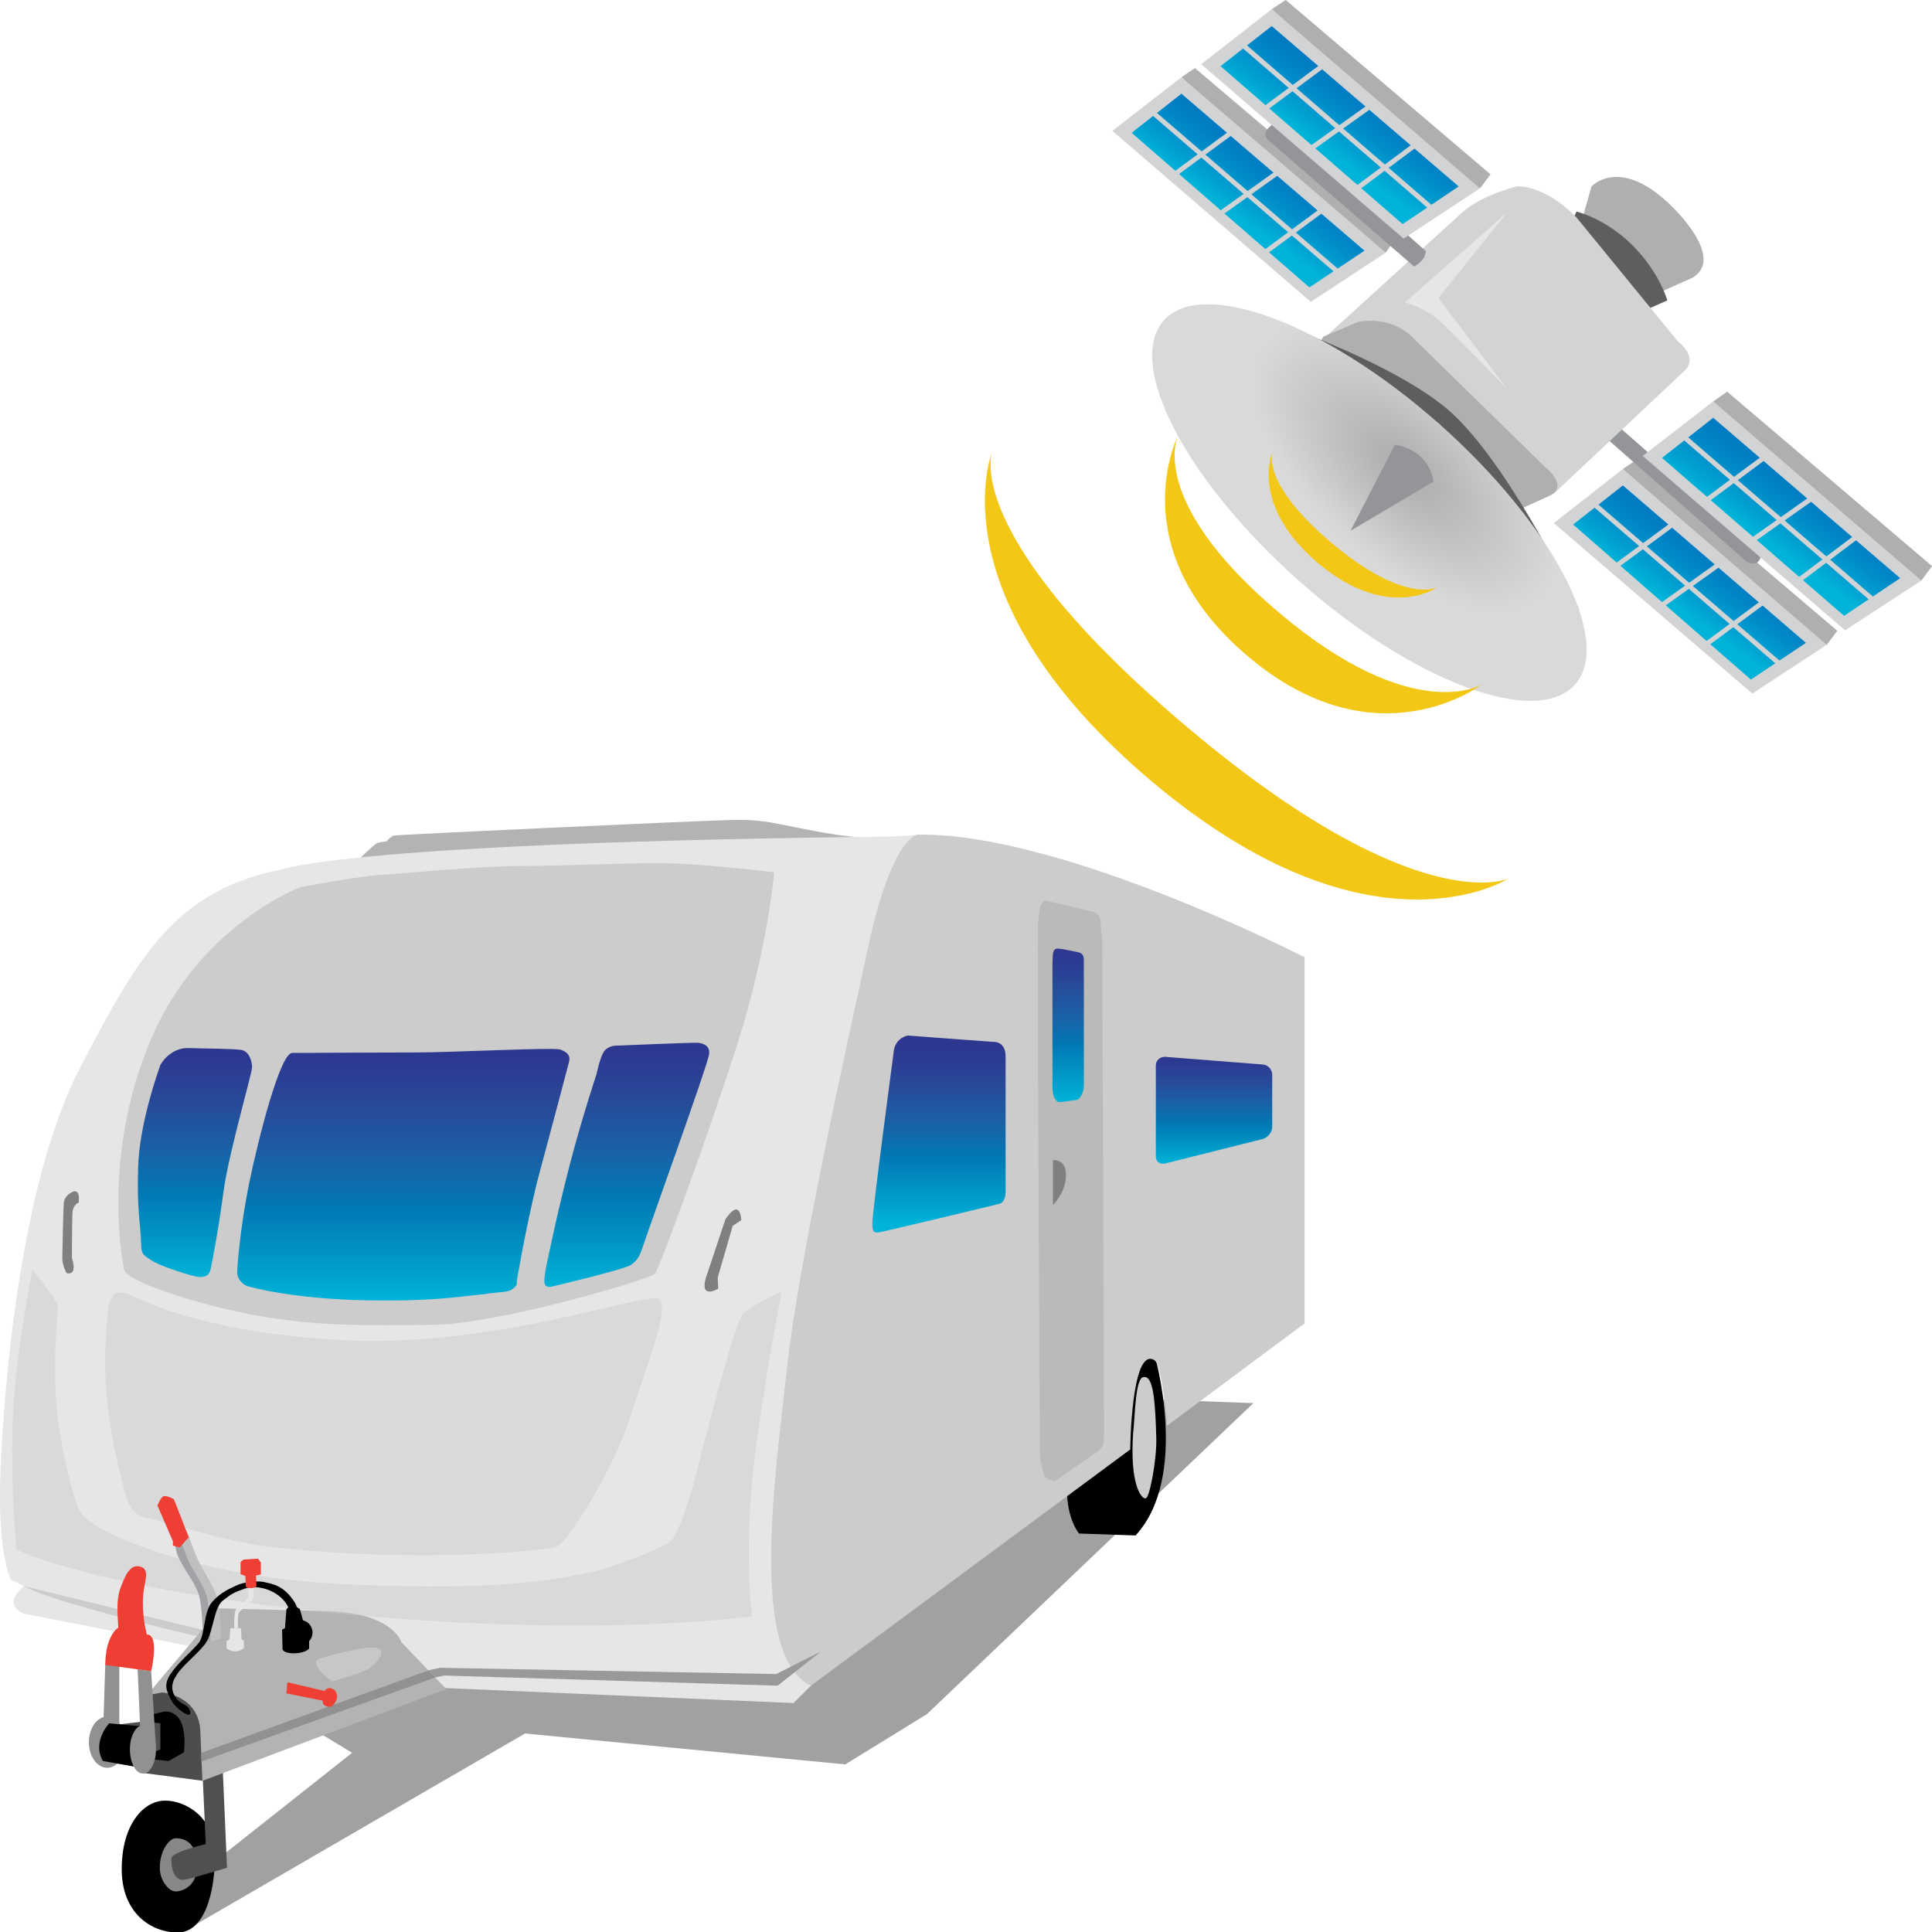 <?xml version="1.0" encoding="utf-8"?>
<!-- Generator: Adobe Illustrator 18.1.1, SVG Export Plug-In . SVG Version: 6.00 Build 0)  -->
<!DOCTYPE svg PUBLIC "-//W3C//DTD SVG 1.1//EN" "http://www.w3.org/Graphics/SVG/1.1/DTD/svg11.dtd">
<svg version="1.1" id="Layer_1" xmlns="http://www.w3.org/2000/svg" xmlns:xlink="http://www.w3.org/1999/xlink" x="0px" y="0px"
	 viewBox="0 0 400 400" enable-background="new 0 0 400 400" xml:space="preserve">
<g>
	<g>
		<path d="M34.2,372.8c4.3,0,10.3,3.5,10.3,11.3c0,7.9-2.2,16-7.7,16s-11.6-4-11.6-13.1S29.6,372.8,34.2,372.8z"/>
		<polygon fill="#919190" points="24.7,357.2 21.4,357 21.8,344.4 24.7,344.6 		"/>
		<ellipse fill="#919190" cx="22.2" cy="360.7" rx="3.8" ry="5.3"/>
		<path fill="#4D4D4D" d="M29.1,367l13.7,1.8c0,0,0.8-8.3-0.9-13.3c-1.6-4.9-5.9-5.9-5.9-5.9s-4.6-0.8-5.6,2.8
			C29.6,356.2,29.1,367,29.1,367z"/>
		<path fill="#B3B3B3" d="M73.5,178.7c0,0,4-4,4.7-4.2c0.8-0.2,1.8-0.3,1.8-0.3s0.9-1,1.5-1.2c0.6-0.2,63.9-3.1,69-3.2
			c5.1-0.2,7.8,0.2,11.3,0.9c4.1,0.8,10.1,2.1,14.4,2.5c4.2,0.4,9.7,1.2,9.7,1.2s-25.6,1.8-32.1,2.2
			C147.5,176.6,73.5,178.7,73.5,178.7z"/>
		<polygon opacity="0.37" enable-background="new    " points="191.9,354.9 175,365.3 108.7,358.9 39.4,399.1 44.2,385.6 
			72.9,362.9 51.5,349.9 166.5,287.1 259.5,290.5 		"/>
		<path fill="#878787" d="M36.4,380.6c2.1,0,4.3,1.1,4.4,5.5c0.1,4.4-3,5.5-4.4,5.5c-1.4,0.1-3.5-2.4-3.3-5.2
			C33.1,383.6,34.8,380.6,36.4,380.6z"/>
		<path fill="#4F504F" d="M41.7,362l0.9,19.8c0,0-7,1.6-7.1,2.9s0.2,4.5,2.4,4.5c1,0,9.1-2.5,9.1-2.5l-1.1-25.4L41.7,362z"/>
		<path fill="#E6E6E6" d="M16.4,221.4c12.3-23.7,20-37.2,42.4-41.5c0,0,14.7-5.5,125.9-6.7l5.7-0.4c0,0-1.7,2.8-2.6,20.5l-26.6,116
			c0,0-4,37,7.1,39.3l-4,4l-72-3.1l-12-6.8l-39-1.5L5,334.1c0,0-4.9-1.7,0-5.7l-2.7-1.3c0,0-2.9-5-2.2-22.6S4.2,245.2,16.4,221.4z"
			/>
		<path fill="#CCCCCC" d="M5,328.4l40.8,10v1.5C45.8,340,11,332,5,328.4z"/>
		<path fill="#B3B3B3" d="M41.9,368.7l50.5-19l-9.3-9.7c0,0-1.6-5.8-14.4-6.4L45.6,333l-15.2,18l3.2-0.6c0,0,7.9,0.6,7.9,8.6
			L41.9,368.7z"/>
		<path d="M29,357.4l2.3-2.4l2.5-0.6c0,0,5.2-1.2,4.3,8.4l-3.2,1.8l-5.9-0.6L29,357.4L29,357.4z"/>
		<polygon fill="#4F504F" points="23.1,357.2 29.8,356.4 33.2,356.8 33.2,362.2 28.5,364 23.1,363.2 		"/>
		<polygon fill="#919190" points="29,357.4 32.3,362 31.3,346 28.5,345.6 		"/>
		<path opacity="0.5" fill="#CCCCCC" enable-background="new    " d="M155.7,334.6c0,0-1.2-8.5-0.4-22.5c0.6-13.9,6.5-44.6,6.5-44.6
			s-6,2.5-8,4.6c-1.9,2.2-8.6,28.9-9.5,32.5s-3.6,12.8-5.4,14.5c-1.8,1.5-12.7,5.7-17.5,6.6c-4.9,0.9-16,3.9-49.9,2.3
			c-31.8-1.5-49.3-10.6-51.1-11.8c-2.5-1.6-3.5-2.2-4.4-4.4c-0.4-1.1-3.5-11-4.3-20.9c-0.9-10.1,0.5-20.3,0.2-20.9
			c-0.5-1.3-5.2-7.1-5.2-7.1s-3,14.6-3.9,28.1s0.6,29.8,0.6,29.8s16.8,8.5,69.3,13.5C125.5,339.2,155.7,334.6,155.7,334.6z"/>
		<path d="M22.6,356.8c0,0-3.6,3.8-1.3,7.8l7.3,1.3c0,0-2.9-5.1,1.5-8.4L22.6,356.8z"/>
		<path d="M239,280.3c0,0,7.4,25.4-3.9,37.6l-11.7-0.4c0,0-2.5-2.9-2.5-9.1C221,308.3,228.5,271.6,239,280.3z"/>
		<path fill="#CCCCCC" d="M236.8,285.1c1.8,0,2.2,5.2,2.4,12.8c0.1,4.2-1.4,12.4-2.2,12.3c-0.8-0.1-3.1-3.1-2.4-13.5
			C235,293.6,235,285.1,236.8,285.1z"/>
		<path fill="#CDCCCC" d="M269.9,198.1c0,0-50-25.7-79.8-25.3c0,0-5.3,0-10.3,23s-14.6,66.1-16.9,87.8c-2.4,21.8-7.9,59.3,5,65.4
			l66.1-48.9c0,0,0.2-21.4,5-18.5c1.7,1.1,2.6,13.6,2.6,13.6l28.5-21.2v-76H269.9z"/>
		<path fill="#CCCCCC" d="M31.2,215.3c10-23.7,30.9-31.6,30.9-31.6s12-2.3,17.1-2.6s19.8-1.8,28.2-1.8s20.8-0.6,29-0.6
			c8.3,0,23.9,1.9,23.9,1.9s-1.4,15.8-7.4,34.8c-6,19-16.3,47-17.3,48.3c-1,1.2-32.4,10.4-45.8,10.6c-13.4,0.1-23.4,0.4-36.5-1.9
			c-13.1-2.4-27.1-7.2-27.6-9.5C25.2,260.4,21.2,239,31.2,215.3z"/>
		<path fill="#D9D9D9" d="M27.1,268.1c0,0-2.9-1.1-3.6,0s-1.1,1.7-1.2,3.9c-0.1,2.2-1,7.9-0.2,17.2c0.8,9.3,4,21.6,4.9,22.8
			c0.9,1.2,1.6,1.9,3.1,2.2c1.5,0.1,16.9,5.1,25.4,6c8.4,1,19.3,1.8,32.4,1.8s24.7-1.1,27.2-1.7c2.5-0.8,11.8-16.2,15-25.8
			c4.7-14.2,8.4-23.6,6.4-25.5c-2.2-1.8-33.7,10-64.8,8.5S27.1,268.1,27.1,268.1z"/>
		<path fill="#808080" d="M153.5,252.6l-1.8,1.2l-3.1,10.7l0.1,2.3c0,0-3.8,2.3-2.6-2.1l4.1-12.3C150.3,252.4,153,247.8,153.5,252.6
			z"/>
		<path fill="#808080" d="M16.3,249c0,0-1.2,0.3-1.3,2.2c-0.1,1.8-0.1,9.3-0.1,9.3s1.3,3.6-1.1,3.1c0,0-0.9-1.5-0.9-3.1
			c0-1.6,0.2-9.9,0.3-11.4c0.1-1.4,1.4-2.1,1.4-2.1S16.7,245.4,16.3,249z"/>
		<polygon fill="#919190" points="41.7,362.9 88.8,345.8 90.1,347.3 41.7,364.7 		"/>
		<polygon fill="#999999" points="170,341.9 160.7,346.6 91.1,345.3 88.8,345.8 90.1,347.3 92,346.9 161,349 		"/>
		<path fill="#EF3E33" d="M21.8,344.7l9.5,1.3c0,0,1.8-7.6-0.9-7.6l-0.4-1.8c0,0-0.8-4.1-0.2-7.6c0.4-2.4,1.1-4.3-1-4.7
			s-3.1,2.5-3.9,4.6c-0.8,2.2-0.6,5.1-0.4,8.1C24.5,336.9,21.8,338.6,21.8,344.7z"/>
		<path fill="#BABAB9" d="M216.2,186.4l10.3,2.4c0,0,1.2,0.6,1.3,1.7c0.1,1.2,0.4,4.3,0.4,4.3l0.4,101c0,0,0.1,2.7-0.4,3.7
			c-0.6,1-1.8,1.6-1.8,1.6l-7.9,5.5c0,0-2.1-0.1-2.4-1.4c-0.4-1.3-0.8-3.6-0.8-3.6s-0.6-108.7-0.4-110.4c0.2-1.6,0.3-2.8,0.4-3.3
			C215.4,187.5,216.2,186.4,216.2,186.4z"/>
		
			<linearGradient id="SVGID_1_" gradientUnits="userSpaceOnUse" x1="221.19" y1="328.006" x2="221.19" y2="296.349" gradientTransform="matrix(1 0 0 1 0 -100)">
			<stop  offset="0" style="stop-color:#00B3D8"/>
			<stop  offset="0.111" style="stop-color:#00A0CC"/>
			<stop  offset="0.355" style="stop-color:#007AB5"/>
			<stop  offset="0.574" style="stop-color:#1B5FA4"/>
			<stop  offset="0.762" style="stop-color:#274A99"/>
			<stop  offset="0.91" style="stop-color:#2C3C92"/>
			<stop  offset="1" style="stop-color:#2E3790"/>
		</linearGradient>
		<path fill="url(#SVGID_1_)" d="M219.1,196.4c1.3,0.1,4.3,0.8,4.3,0.8s1,0.2,1,1.4c0,1.1,0,23.7,0,26s-1.3,3.1-1.3,3.1l-3.7,0.5
			c0,0-1.5,0-1.5-3.2c0-3.2,0-24.2,0-25.6C218,197.8,217.8,196.3,219.1,196.4z"/>
		
			<linearGradient id="SVGID_2_" gradientUnits="userSpaceOnUse" x1="129.782" y1="366.402" x2="129.782" y2="315.819" gradientTransform="matrix(1 0 0 1 0 -100)">
			<stop  offset="0" style="stop-color:#00B3D8"/>
			<stop  offset="0.111" style="stop-color:#00A0CC"/>
			<stop  offset="0.355" style="stop-color:#007AB5"/>
			<stop  offset="0.574" style="stop-color:#1B5FA4"/>
			<stop  offset="0.762" style="stop-color:#274A99"/>
			<stop  offset="0.91" style="stop-color:#2C3C92"/>
			<stop  offset="1" style="stop-color:#2E3790"/>
		</linearGradient>
		<path fill="url(#SVGID_2_)" d="M114.1,266.4c1.9-0.4,15.4-3.7,16.5-4.5c1.2-0.9,1.7-1.3,2.7-4.4c1-3.1,13.3-37.2,13.5-39.2
			c0.3-1.9-1.4-2.3-2.2-2.4c-0.8-0.1-17.2,0.6-17.2,0.6s-1.3,0-2.2,1s-1.7,4.9-1.7,4.9s-3.1,9.3-5.6,19c-2.7,10.4-4.9,21.2-5,21.8
			C112.8,264.4,112.1,266.8,114.1,266.4z"/>
		
			<linearGradient id="SVGID_3_" gradientUnits="userSpaceOnUse" x1="83.589" y1="369.157" x2="83.589" y2="316.997" gradientTransform="matrix(1 0 0 1 0 -100)">
			<stop  offset="0" style="stop-color:#00B3D8"/>
			<stop  offset="0.111" style="stop-color:#00A0CC"/>
			<stop  offset="0.355" style="stop-color:#007AB5"/>
			<stop  offset="0.574" style="stop-color:#1B5FA4"/>
			<stop  offset="0.762" style="stop-color:#274A99"/>
			<stop  offset="0.91" style="stop-color:#2C3C92"/>
			<stop  offset="1" style="stop-color:#2E3790"/>
		</linearGradient>
		<path fill="url(#SVGID_3_)" d="M107,265.2c0,0,0.3,0.9-0.8,1.6c-1,0.8-1.3,0.5-6.5,1.2c-5.2,0.5-10.5,1.5-24.5,1.2
			c-14-0.3-22.6-2.5-23.9-2.9c-1.3-0.4-2.2-1.8-2.2-2.8c0-1,0.6-9.3,2.5-18.6c1.9-9.2,6.4-26.9,8.9-26.9s18.2-0.1,25.7-0.1
			c7.4,0,28.5-1.1,29.8-0.6s2.2,1.1,1.8,2.6c-0.3,1.2-3.8,14.4-6.6,24.8C108.7,254.9,107,265.2,107,265.2z"/>
		
			<linearGradient id="SVGID_4_" gradientUnits="userSpaceOnUse" x1="40.411" y1="364.407" x2="40.411" y2="317.11" gradientTransform="matrix(1 0 0 1 0 -100)">
			<stop  offset="0" style="stop-color:#00B3D8"/>
			<stop  offset="0.111" style="stop-color:#00A0CC"/>
			<stop  offset="0.355" style="stop-color:#007AB5"/>
			<stop  offset="0.574" style="stop-color:#1B5FA4"/>
			<stop  offset="0.762" style="stop-color:#274A99"/>
			<stop  offset="0.91" style="stop-color:#2C3C92"/>
			<stop  offset="1" style="stop-color:#2E3790"/>
		</linearGradient>
		<path fill="url(#SVGID_4_)" d="M52.2,220.9c0,1.3-4.7,17.3-5.9,25.6c-1.1,8.3-2.4,15-2.7,16.3s-1.1,1.6-2.3,1.6
			c-1.1,0-8.4-2.3-10-3.5c-1.2-0.9-2.1-0.8-2.1-3.6c0-2.8-0.9-6.7-0.6-15.5c0.2-8.9,4-19.6,4.6-21.3c0.8-1.5,3-3.7,6-3.5
			c3,0.1,9.2,0.1,10.9,0.4C52.1,217.9,52.2,220.9,52.2,220.9z"/>
		<path fill="#C7C7C7" d="M66.2,343.4c0,0,9.9-3.1,12.2-2.1c1.5,0.8-0.3,3-1.9,4.1c-1.4,1-7.8,2.7-7.8,2.7S63.5,344.3,66.2,343.4z"
			/>
		<path fill="#BFBFBF" d="M42.2,339.4l1.4,0.5l2.1-0.6c0,0,0.1-6-0.8-8.7c-0.9-2.7-3-5.6-3.9-7.6s-1.9-4.9-1.9-4.9l-2.8,1.6
			c0,0,0,1.6,0.9,3.2s2.7,3.9,3.6,5.3c0.8,1.3,1.2,3.9,1.2,5.7C41.9,335.9,42.2,339.4,42.2,339.4z"/>
		<path fill="#A0A2A5" d="M42.9,330.9c-0.5-2.5-3.3-6.2-4.1-8.2c-0.8-2.1-1.5-4-1.5-4h-1c0,0-0.3,2.1,1.1,4.6
			c1.5,2.8,2.7,4.1,3.6,6.4c1,2.5,1,9.8,1,9.8l1.6,0.4C43.6,340,43.4,333.4,42.9,330.9z"/>
		<path fill="#EF3E33" d="M35.8,320l1.4,0.4l1.3-1.5l0.6-0.6l-3.1-7.9c0,0-1.6-0.9-2.2-0.6c-0.5,0.2-1.2,1.9-1.2,1.9l3.2,7.4
			L35.8,320z"/>
		<ellipse fill="#919190" cx="29.6" cy="362.2" rx="2.7" ry="5"/>
		<path d="M60.1,334.7c0-0.9-0.2-1.5-0.6-2.3c-1.9-3.3-6.3-4.3-8.5-3.6c-2.3,0.8-2.9,1-5,2.7c-1.9,1.7-1.8,7-3.8,9.2
			c-1.8,2.2-4.6,4.3-5.7,6.2c-1.2,1.8-1,3.3-0.1,4.6c0.9,1.3,2.4,1.5,2.7,2.2c0.3,0.6,0.4,0.9,0.2,1.2c-0.3,0.6-3-1.2-3.9-3
			c-0.9-1.8-1.6-3-0.1-5.3c1.5-2.3,4.4-4.7,5.8-6.4c1.4-1.6,1-6.5,2.8-8.5c1.8-2.1,3.9-2.9,5.4-3.6c1.5-0.6,4.4-0.9,5.6-0.5
			c1.2,0.3,3.9,0.5,6.2,4.3c0.5,0.9,0.5,1.7,0.8,2.7C62.8,338.1,60.3,338,60.1,334.7z"/>
		<path fill="#E6E6E6" d="M50.5,341.2v-1.5l-0.5-0.3l-0.1-2.3h-0.6c0,0-0.1-1.4,0-2.7s3.2-2.4,3.2-4c0-2.3,0.2-2.7,0.2-2.7l-1.3,0.4
			c0,0,0,0.5,0,2.2c0,1.6-2.6,1.8-2.8,3.7c-0.2,1.8-0.1,3.1-0.1,3.1h-0.8l-0.2,2.3l-0.6,0.4v1.5c0,0,0.8,0.6,1.8,0.6
			C49.8,341.9,50.5,341.2,50.5,341.2z"/>
		<path fill="#EF3E33" d="M50.4,322.9l-0.6,0.5v2.5l1,0.4l0.1,2.2c0,0,0.1,0.3,1,0.3s1.2-0.4,1.2-0.4l-0.1-2.2l1-0.2v-2.5l-0.6-0.8
			L50.4,322.9z"/>
		<path d="M62.1,333.2l1.1,4l0.8,0.3v1v2.8c0,0-0.6,0.9-2.9,1c-2.3,0.1-2.6-0.8-2.6-0.8l-0.1-4.1l0.6-0.3l0.3-3.9
			c0,0,0.3-0.6,1.2-0.6C61.5,332.5,62.1,333.2,62.1,333.2z"/>
		<ellipse cx="62.1" cy="338" rx="2.6" ry="2.6"/>
		<path fill="#EF3E33" d="M66.8,352.1c0,0-0.1,0.8,0.6,1.1c0.8,0.3,1.3,0.3,1.9-0.6c0.6-0.9,0.6-1.5,0.3-2.2
			c-0.3-0.6-0.4-0.6-1.2-0.9c-0.8-0.1-1.2,0.6-1.2,0.6l-7.7-1.8l-0.2,2.3L66.8,352.1z"/>
		<path fill="#808080" d="M218,249.5v-9.3c0,0,2.7-0.4,2.7,3.1C220.7,246.9,218,249.5,218,249.5z"/>
		
			<linearGradient id="SVGID_5_" gradientUnits="userSpaceOnUse" x1="2642.448" y1="353.215" x2="2642.448" y2="316.184" gradientTransform="matrix(1 0 0 1 -2448.023 -100)">
			<stop  offset="0" style="stop-color:#00B3D8"/>
			<stop  offset="0.111" style="stop-color:#00A0CC"/>
			<stop  offset="0.355" style="stop-color:#007AB5"/>
			<stop  offset="0.574" style="stop-color:#1B5FA4"/>
			<stop  offset="0.762" style="stop-color:#274A99"/>
			<stop  offset="0.91" style="stop-color:#2C3C92"/>
			<stop  offset="1" style="stop-color:#2E3790"/>
		</linearGradient>
		<path fill="url(#SVGID_5_)" d="M187.9,214.4l17.6,1.3c0,0,2.7-0.3,2.7,3v27.5c0,0,0.2,2.6-1.2,3s-24.5,5.9-24.8,5.9
			c-0.9,0.1-1.6,0.4-1.6-1.8c0-2.3,4.4-35.3,4.4-35.3S185,215.1,187.9,214.4z"/>
		
			<linearGradient id="SVGID_6_" gradientUnits="userSpaceOnUse" x1="11286.319" y1="340.844" x2="11286.319" y2="318.673" gradientTransform="matrix(-1 0 0 1 11537.628 -100)">
			<stop  offset="0" style="stop-color:#00B3D8"/>
			<stop  offset="0.111" style="stop-color:#00A0CC"/>
			<stop  offset="0.355" style="stop-color:#007AB5"/>
			<stop  offset="0.574" style="stop-color:#1B5FA4"/>
			<stop  offset="0.762" style="stop-color:#274A99"/>
			<stop  offset="0.91" style="stop-color:#2C3C92"/>
			<stop  offset="1" style="stop-color:#2E3790"/>
		</linearGradient>
		<path fill="url(#SVGID_6_)" d="M261.5,220.4c1.1,0.1,1.9,1.1,1.9,2.1v10.8c0,1.1-0.9,2.2-1.9,2.5l-20.3,5.1
			c-1.1,0.2-1.9-0.4-1.9-1.5v-18.8c0-1.1,0.9-1.8,1.9-1.8L261.5,220.4z"/>
	</g>
	<g>
		<path fill="#CCCCCC" d="M237,285.1c1.8,0,2.2,5.2,2.4,12.8c0.1,4.2-1.4,12.4-2.2,12.3c-0.8-0.1-3.1-3.1-2.4-13.5
			C235.1,293.6,235.1,285.1,237,285.1z"/>
	</g>
</g>
<g>
	<g>
		<g>
			<polygon fill="#B0AFB0" points="244.6,16 247.4,14.1 289,49.4 286.9,52.3 280.4,50 			"/>
			<polygon fill="#D1D3D4" points="244.6,16 286.9,52.3 271.4,62.5 230.3,27.1 			"/>
			
				<linearGradient id="SVGID_7_" gradientUnits="userSpaceOnUse" x1="269.196" y1="148.537" x2="280.984" y2="136.748" gradientTransform="matrix(0.988 -0.152 0.152 0.988 -35.282 -59.319)">
				<stop  offset="0.183" style="stop-color:#00B3D8"/>
				<stop  offset="0.347" style="stop-color:#00A3D2"/>
				<stop  offset="0.633" style="stop-color:#008CC9"/>
				<stop  offset="0.861" style="stop-color:#007EC3"/>
				<stop  offset="1" style="stop-color:#007AC2"/>
			</linearGradient>
			<polygon fill="url(#SVGID_7_)" points="234.3,27.5 244.6,19.4 282.5,51.9 271.1,59.5 			"/>
			<line fill="none" stroke="#D1D3D4" x1="274" y1="43.3" x2="261.7" y2="52.4"/>
			<line fill="none" stroke="#D1D3D4" x1="278.5" y1="57.6" x2="238.1" y2="22.8"/>
			<line fill="none" stroke="#D1D3D4" x1="255.8" y1="26.8" x2="242.9" y2="36.3"/>
			<line fill="none" stroke="#D1D3D4" x1="252.1" y1="44.6" x2="264.7" y2="35.6"/>
		</g>
		<g>
			<polygon fill="#B0AFB0" points="336,97.1 338.8,95.2 380.4,130.6 378.2,133.5 371.8,131.1 			"/>
			<polygon fill="#D1D3D4" points="336,97.1 378.2,133.5 362.8,143.6 321.7,108.3 			"/>
			
				<linearGradient id="SVGID_8_" gradientUnits="userSpaceOnUse" x1="347.179" y1="242.645" x2="358.975" y2="230.848" gradientTransform="matrix(0.988 -0.152 0.152 0.988 -35.282 -59.319)">
				<stop  offset="0.183" style="stop-color:#00B3D8"/>
				<stop  offset="0.347" style="stop-color:#00A3D2"/>
				<stop  offset="0.633" style="stop-color:#008CC9"/>
				<stop  offset="0.861" style="stop-color:#007EC3"/>
				<stop  offset="1" style="stop-color:#007AC2"/>
			</linearGradient>
			<polygon fill="url(#SVGID_8_)" points="325.7,108.6 336,100.5 373.9,133.1 362.5,140.7 			"/>
			<line fill="none" stroke="#D1D3D4" x1="365.4" y1="124.4" x2="353.1" y2="133.5"/>
			<line fill="none" stroke="#D1D3D4" x1="369.9" y1="138.7" x2="329.5" y2="103.9"/>
			<line fill="none" stroke="#D1D3D4" x1="347.2" y1="107.9" x2="334.3" y2="117.4"/>
			<line fill="none" stroke="#D1D3D4" x1="343.5" y1="125.7" x2="356.1" y2="116.7"/>
		</g>
		<path fill="#B0AFB0" d="M326.8,48.1l2.7-9.5c0,0,5.8-6.4,16.4,3.9c0,0,11.6,10.8,4.5,15l-9.6,4.3L326.8,48.1z"/>
		<path fill="#5D5E5E" d="M323.3,50.2l3.1-6.4c0,0,6,1.4,11.6,7s7.2,11.4,7.2,11.4l-5.9,2.6L323.3,50.2z"/>
		<path fill="#939598" d="M333.4,86.8l30.6,26.9c0,0,1.2,0.6,0.3,2.2c-0.9,1.6-2.8,0.3-2.8,0.3l-30.3-26.7L333.4,86.8z"/>
		<path fill="#D1D3D4" d="M270.2,73.6l32.3-29.4c0,0,3-3.3,11.5-5.6c0,0,5.4-0.6,12.3,6.3l21.1,25.8c0,0,4.7,3.4,1,6.4l-26.7,25.1
			L270.2,73.6z"/>
		<path fill="#B0AFB0" d="M292.4,69.8l27.5,26.9c0,0,5.2,4,0.8,6l-8.4,3.8c0,0-3.8,2-6.9-1.1l-29.9-29.2c0,0-4.5-2.2-1.5-6.5
			l7.3-3.1C281.3,66.7,287.6,65.1,292.4,69.8z"/>
		<path fill="#939598" d="M266.2,26.2c0,0-1.5-1.7-3.4,0.1c-1.9,1.8,0.1,3,0.1,3l29.9,25.9c0,0,1-0.6,1.7-1.4
			c0.6-0.7,0.7-1.8,0.7-1.8L266.2,26.2z"/>
		<path fill="#E6E6E6" d="M312,44l-21.1,18.6c0,0,4.4,1.3,6.9,3.6c2.5,2.2,14.3,14.4,14.3,14.4l-14.3-18.9L312,44z"/>
		<g>
			<polygon fill="#B0AFB0" points="354.7,83.1 357.6,81.1 400,117.2 397.8,120.2 391.3,117.8 			"/>
			<polygon fill="#D1D3D4" points="354.7,83.1 397.8,120.2 382,130.5 340.1,94.4 			"/>
			
				<linearGradient id="SVGID_9_" gradientUnits="userSpaceOnUse" x1="367.843" y1="232.222" x2="379.894" y2="220.171" gradientTransform="matrix(0.988 -0.152 0.152 0.988 -35.282 -59.319)">
				<stop  offset="0.183" style="stop-color:#00B3D8"/>
				<stop  offset="0.347" style="stop-color:#00A3D2"/>
				<stop  offset="0.633" style="stop-color:#008CC9"/>
				<stop  offset="0.861" style="stop-color:#007EC3"/>
				<stop  offset="1" style="stop-color:#007AC2"/>
			</linearGradient>
			<polygon fill="url(#SVGID_9_)" points="344.1,94.8 354.7,86.5 393.4,119.7 381.8,127.5 			"/>
			<line fill="none" stroke="#D1D3D4" stroke-width="1.021" x1="384.7" y1="110.9" x2="372.2" y2="120.3"/>
			<line fill="none" stroke="#D1D3D4" stroke-width="1.021" x1="389.3" y1="125.5" x2="348.1" y2="90"/>
			<line fill="none" stroke="#D1D3D4" stroke-width="1.021" x1="366.1" y1="94.1" x2="353" y2="103.8"/>
			<line fill="none" stroke="#D1D3D4" stroke-width="1.021" x1="362.3" y1="112.2" x2="375.2" y2="103.1"/>
		</g>
		<g>
			<polygon fill="#B0AFB0" points="263.3,1.9 266.2,0 308.6,36.1 306.4,39 299.9,36.6 			"/>
			<polygon fill="#D1D3D4" points="263.3,1.9 306.4,39 290.6,49.4 248.7,13.3 			"/>
			
				<linearGradient id="SVGID_10_" gradientUnits="userSpaceOnUse" x1="289.876" y1="138.139" x2="301.926" y2="126.089" gradientTransform="matrix(0.988 -0.152 0.152 0.988 -35.282 -59.319)">
				<stop  offset="0.183" style="stop-color:#00B3D8"/>
				<stop  offset="0.347" style="stop-color:#00A3D2"/>
				<stop  offset="0.633" style="stop-color:#008CC9"/>
				<stop  offset="0.861" style="stop-color:#007EC3"/>
				<stop  offset="1" style="stop-color:#007AC2"/>
			</linearGradient>
			<polygon fill="url(#SVGID_10_)" points="252.7,13.7 263.3,5.4 302,38.6 290.4,46.4 			"/>
			<line fill="none" stroke="#D1D3D4" stroke-width="1.021" x1="293.3" y1="29.8" x2="280.8" y2="39.1"/>
			<line fill="none" stroke="#D1D3D4" stroke-width="1.021" x1="297.9" y1="44.4" x2="256.7" y2="8.8"/>
			<line fill="none" stroke="#D1D3D4" stroke-width="1.021" x1="274.7" y1="13" x2="261.6" y2="22.7"/>
			<line fill="none" stroke="#D1D3D4" stroke-width="1.021" x1="270.9" y1="31.1" x2="283.8" y2="21.9"/>
		</g>
	</g>
	<g>
		<path fill="#5D5E5E" d="M255.7,63.8c0,0,33.3,10.5,45.5,22.3c12.3,11.8,25.8,40.2,25.8,40.2l-29-38.6L255.7,63.8z"/>
		
			<radialGradient id="SVGID_11_" cx="-64.414" cy="324.102" r="39.138" gradientTransform="matrix(-0.732 -0.663 -0.326 0.36 349.479 -62.421)" gradientUnits="userSpaceOnUse">
			<stop  offset="0" style="stop-color:#ABABAB"/>
			<stop  offset="1" style="stop-color:#D9D9D9"/>
		</radialGradient>
		<path fill="url(#SVGID_11_)" d="M269.1,120.4c23.5,20.8,49.1,30.3,57,21.3c8-9-4.7-33.2-28.2-54s-49.1-30.3-57-21.3
			C233,75.5,245.6,99.6,269.1,120.4z"/>
		<path fill="#939598" d="M288.8,92.1c0,0,6.8,0.6,8,7.6l-17.2,10.2L288.8,92.1z"/>
	</g>
	<g>
		<path fill="#F3C716" d="M243.9,90.2c0,0-6.7,13.4,21.1,36.8c27.8,23.4,41.8,14.7,41.8,14.7s-21.7,16.7-48.3-5.7
			S243.9,90.2,243.9,90.2z"/>
		<path fill="#F3C716" d="M205.4,93.6c0,0-6.7,17.3,40.7,57.2s66.2,31.1,66.2,31.1s-28.3,18.2-73.7-20S205.4,93.6,205.4,93.6z"/>
		<path fill="#F3C716" d="M263.5,93.5c0,0-2.8,6.3,12.3,19s21.8,9.1,21.8,9.1s-10.2,7.2-24.7-5C258.5,104.4,263.5,93.5,263.5,93.5z"
			/>
	</g>
</g>
</svg>
